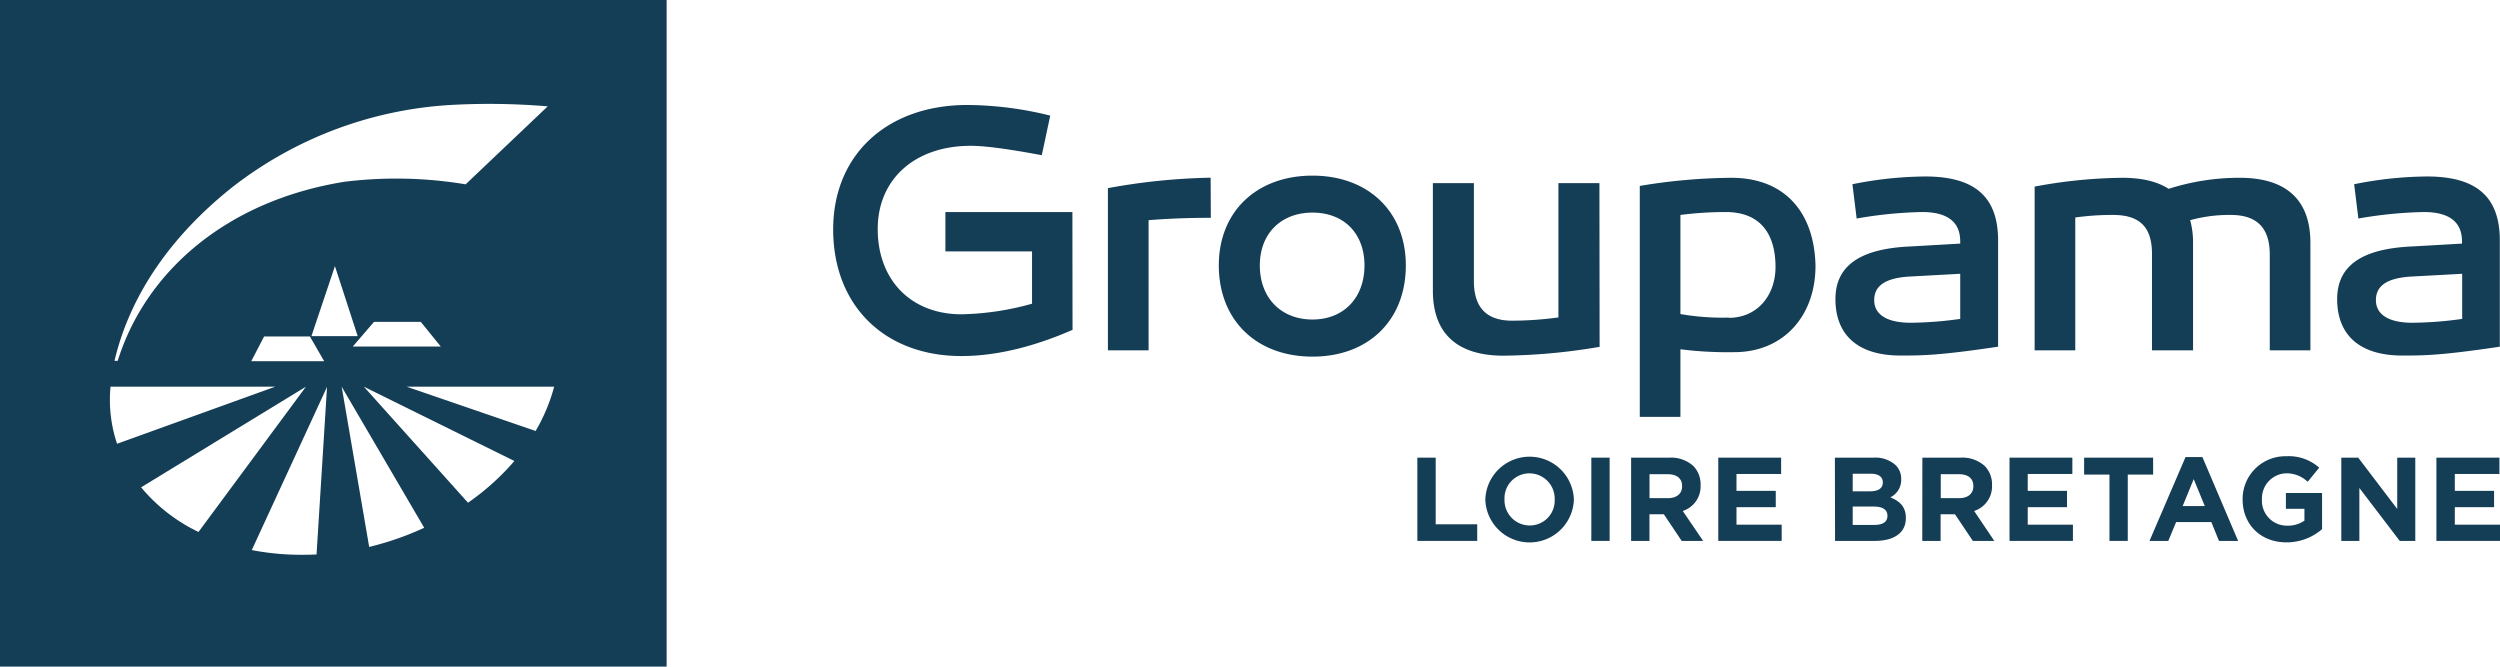 <svg xmlns="http://www.w3.org/2000/svg" viewBox="0 0 531.52 141.73"><g id="Calque_2" data-name="Calque 2"><g id="Logo"><path d="M512.88,68.62c-5,0-7.74-1.73-7.74-4.81s2.41-4.66,7.29-5l11.05-.6V67.8a79.08,79.08,0,0,1-10.6.82M516,37.52a80.37,80.37,0,0,0-15.49,1.65l.9,7.29a90.18,90.18,0,0,1,13.91-1.38c5.26,0,8.12,2,8.12,6.24v.47l-10.45.6c-10.9.45-16.09,4.13-16.09,11.2,0,7.74,4.89,12,13.84,12,4.58,0,8.12,0,20.74-1.88V51.11c0-9.3-5-13.59-15.48-13.59m-39.82.28a49,49,0,0,0-15.11,2.35c-2.56-1.66-5.94-2.35-9.92-2.35a105.71,105.71,0,0,0-18.57,1.87V74.49h8.64V46.24a55.92,55.92,0,0,1,8.05-.54c5.56,0,8.26,2.49,8.26,8.26V74.49h8.73V51.57a17.86,17.86,0,0,0-.61-4.76,31,31,0,0,1,8.65-1.11c5.56,0,8.27,2.77,8.27,8.42V74.49h8.64V51.65c0-9.93-6-13.85-15-13.85m-70,30.82c-5,0-7.74-1.73-7.74-4.81s2.41-4.66,7.29-5l11-.6V67.8a79,79,0,0,1-10.6.82m3.16-31.1a80.19,80.19,0,0,0-15.48,1.65l.9,7.29a90.05,90.05,0,0,1,13.91-1.38c5.26,0,8.11,2,8.11,6.24v.47l-10.45.6c-10.9.45-16.08,4.13-16.08,11.2,0,7.74,4.89,12,13.83,12,4.59,0,8.12,0,20.75-1.88V51.11c0-9.3-5-13.59-15.49-13.59m-41.75,30a52,52,0,0,1-10.3-.75V45.7a75.89,75.89,0,0,1,9.63-.62c7.66,0,10.59,5,10.59,11.67,0,6.09-3.9,10.82-9.92,10.82m.53-29.77a122.14,122.14,0,0,0-19.47,1.73v49.1h8.64V74.26a79.71,79.71,0,0,0,11.5.61c10.3,0,17.22-7.59,17.22-18.35-.23-11.3-6.47-18.72-17.89-18.72m-28.05,1.13h-8.72V67.49a74.37,74.37,0,0,1-9.85.69c-5.41,0-8.12-2.78-8.12-8.42V38.93h-8.72V61.79c0,9.92,6.09,13.83,15,13.83a127.47,127.47,0,0,0,20.45-1.88Zm-61,29c-6.69,0-11.2-4.59-11.2-11.51,0-6.76,4.51-11.22,11.2-11.22s11.05,4.46,11.05,11.22c0,6.92-4.44,11.51-11.05,11.51m0-30.59c-11.88,0-19.92,7.65-19.92,19.08,0,11.66,8,19.4,19.92,19.4s19.84-7.74,19.84-19.4c0-11.43-8-19.08-19.84-19.08m-21.66.44A133,133,0,0,0,235.55,40V74.49h8.65V46.81c4.36-.35,8.64-.5,13.23-.5ZM228,45.08H201v8.37h18.42V64.57a59.4,59.4,0,0,1-15,2.25c-10.67,0-17.81-7.21-17.81-18.13C186.61,38.1,194.5,31,206.38,31c3,0,8.12.68,15.11,2l1.8-8.42a74.52,74.52,0,0,0-17.59-2.26c-17.14,0-28.56,10.6-28.56,26.45,0,16.18,10.9,26.93,27.28,26.93,7.45,0,15.42-2,23.61-5.57Z" style="fill:#143d56"/><path d="M0,0V141.73H141.73V0ZM49.26,39.9A83.47,83.47,0,0,1,96.88,22.26a148.44,148.44,0,0,1,19.57.35L99,39.19a89.78,89.78,0,0,0-25.72-.55c-25,4-42.29,19-48.26,38.09h-.68C27.69,62.48,36.61,50,49.26,39.9ZM66.21,71.47l5-14.89,4.84,14.89Zm2.71,5.32H53.42l2.73-5.25h9.74Zm10.6-8.36h9.94l4.26,5.25H75Zm-56,13.78h35L24.89,94.35A29.31,29.31,0,0,1,23.5,82.21ZM30,103.61l35.05-21.4L42.2,113.1A36.2,36.2,0,0,1,30,103.61ZM67.3,117.88c-1,.05-2,.07-3,.07a54.89,54.89,0,0,1-10.77-1l16-34.7Zm11.19-1.6L72.64,82.21l17.55,30A63.16,63.16,0,0,1,78.49,116.28Zm21-9.41L77.36,82.21l32,15.8A52.49,52.49,0,0,1,99.52,106.87Zm14.36-15.25L86.44,82.21h31.38A37.82,37.82,0,0,1,113.88,91.62Z" style="fill:#143d56"/><path d="M301.34,97.3h3.9v14.17h8.83V115H301.34Z" style="fill:#143d56"/><path d="M315.79,106.21v0a9.42,9.42,0,0,1,18.83,0v0a9.42,9.42,0,0,1-18.83,0Zm14.75,0v0a5.38,5.38,0,0,0-5.36-5.57,5.29,5.29,0,0,0-5.31,5.52v0a5.37,5.37,0,0,0,5.36,5.56A5.29,5.29,0,0,0,330.54,106.21Z" style="fill:#143d56"/><path d="M338.33,97.3h3.89V115h-3.89Z" style="fill:#143d56"/><path d="M346.79,97.3h8.1a7.08,7.08,0,0,1,5.16,1.8,5.59,5.59,0,0,1,1.51,4.05v0a5.5,5.5,0,0,1-3.79,5.49L362.1,115h-4.56l-3.79-5.66h-3.06V115h-3.9Zm7.84,8.61c1.9,0,3-1,3-2.51v-.05c0-1.67-1.17-2.53-3.06-2.53h-3.87v5.09Z" style="fill:#143d56"/><path d="M365.32,97.3h13.36v3.47h-9.49v3.59h8.35v3.47h-8.35v3.72h9.61V115H365.32Z" style="fill:#143d56"/><path d="M390.11,97.3h8.22A6.41,6.41,0,0,1,403,98.87a4.06,4.06,0,0,1,1.21,3v.05a4.11,4.11,0,0,1-2.32,3.82c2,.79,3.31,2,3.31,4.35v.06c0,3.23-2.63,4.85-6.63,4.85h-8.42Zm10.19,5.24c0-1.16-.91-1.82-2.55-1.82H393.9v3.74h3.59c1.72,0,2.81-.55,2.81-1.87Zm-1.9,5.16h-4.5v3.9h4.63c1.72,0,2.76-.61,2.76-1.93v0C401.29,108.44,400.4,107.7,398.4,107.7Z" style="fill:#143d56"/><path d="M408.71,97.3h8.1A7.08,7.08,0,0,1,422,99.1a5.6,5.6,0,0,1,1.52,4.05v0a5.51,5.51,0,0,1-3.8,5.49L424,115h-4.56l-3.79-5.66h-3.06V115h-3.9Zm7.84,8.61c1.9,0,3-1,3-2.51v-.05c0-1.67-1.16-2.53-3.06-2.53h-3.87v5.09Z" style="fill:#143d56"/><path d="M427.24,97.3H440.6v3.47h-9.49v3.59h8.35v3.47h-8.35v3.72h9.61V115H427.24Z" style="fill:#143d56"/><path d="M448.49,100.9H443.1V97.3h14.67v3.6h-5.39V115h-3.89Z" style="fill:#143d56"/><path d="M464.66,97.18h3.59L475.84,115h-4.07l-1.62-4h-7.49L461,115h-4Zm4.1,10.42-2.36-5.74-2.35,5.74Z" style="fill:#143d56"/><path d="M476.8,106.21v0A9.09,9.09,0,0,1,486.08,97a9.73,9.73,0,0,1,7,2.43l-2.45,3a6.52,6.52,0,0,0-4.63-1.8,5.32,5.32,0,0,0-5.09,5.52v0a5.3,5.3,0,0,0,5.36,5.61,6.19,6.19,0,0,0,3.67-1.06v-2.53H486v-3.36h7.69v7.69a11.49,11.49,0,0,1-7.56,2.81C480.59,115.32,476.8,111.45,476.8,106.21Z" style="fill:#143d56"/><path d="M497.78,97.3h3.59l8.3,10.91V97.3h3.84V115H510.2l-8.58-11.25V115h-3.84Z" style="fill:#143d56"/><path d="M518,97.3H531.4v3.47h-9.49v3.59h8.35v3.47h-8.35v3.72h9.61V115H518Z" style="fill:#143d56"/></g></g></svg>